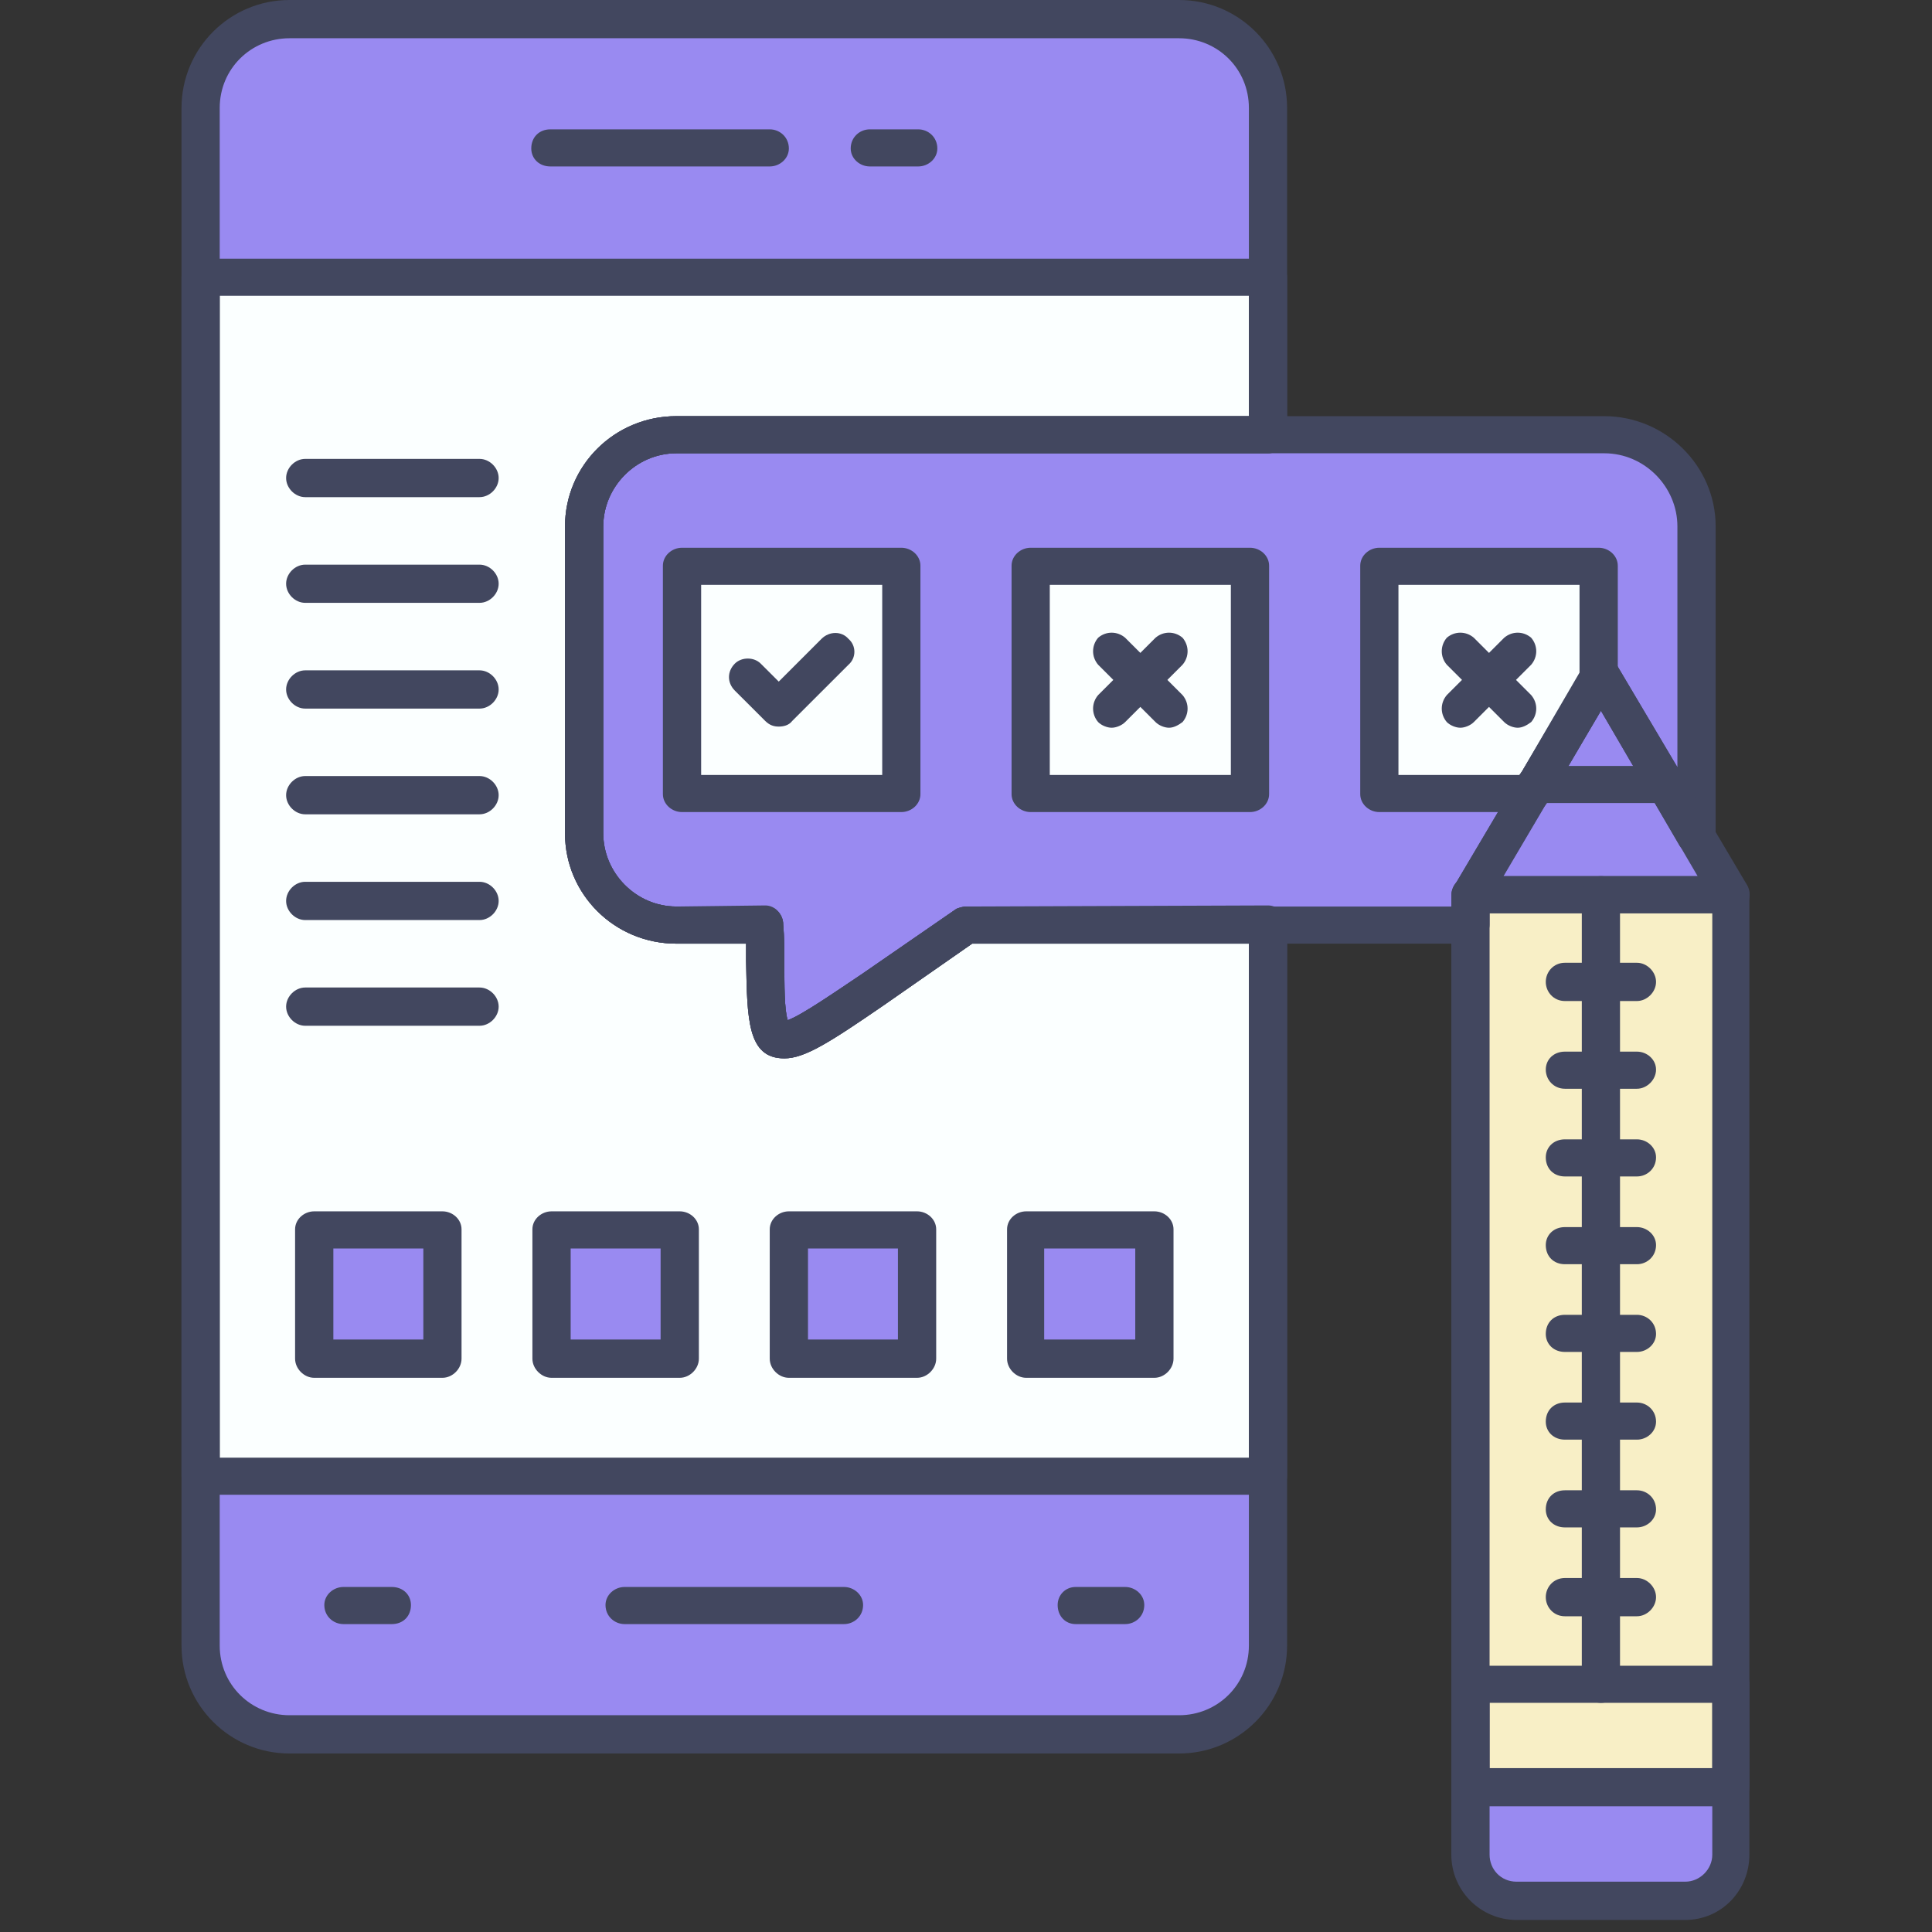 <svg xmlns="http://www.w3.org/2000/svg" xmlns:xlink="http://www.w3.org/1999/xlink" width="212" zoomAndPan="magnify" viewBox="0 0 159 159" height="212" preserveAspectRatio="xMidYMid meet" version="1.0"><rect x="0" y="0" width="159" height="159" fill="#333333" stroke="none"/><defs><clipPath id="97094e3696"><path d="M 119 72 L 144 72 L 144 158.008 L 119 158.008 Z M 119 72 " clip-rule="nonzero"/></clipPath></defs><path fill="#998af1" d="M 104.352 121.445 L 16.512 121.445 L 16.512 135.422 C 16.512 139.492 19.75 142.734 23.824 142.734 L 97.039 142.734 C 101.113 142.734 104.352 139.492 104.352 135.422 Z M 104.352 121.445 " fill-opacity="1" fill-rule="evenodd"/><path fill="#fbffff" d="M 16.512 121.445 L 104.352 121.445 L 104.352 76.086 L 79.547 76.086 L 71.77 81.457 C 62.051 88.121 63.164 86.73 62.977 76.086 L 55.664 76.086 C 51.5 76.086 48.074 72.754 48.074 68.59 L 48.074 43.32 C 48.074 39.156 51.5 35.82 55.664 35.82 L 104.352 35.82 L 104.352 22.863 L 16.512 22.863 Z M 75.473 111.816 L 64.922 111.816 L 64.922 101.172 L 75.473 101.172 Z M 55.941 101.172 L 55.941 111.816 L 45.391 111.816 L 45.391 101.172 Z M 36.41 101.172 L 36.41 111.816 L 25.859 111.816 L 25.859 101.172 Z M 84.453 111.816 L 84.453 101.172 L 95.004 101.172 L 95.004 111.816 Z M 84.453 111.816 " fill-opacity="1" fill-rule="evenodd"/><path fill="#998af1" d="M 64.922 101.172 L 75.473 101.172 L 75.473 111.723 L 64.922 111.723 Z M 64.922 101.172 " fill-opacity="1" fill-rule="evenodd"/><path fill="#998af1" d="M 45.391 101.172 L 55.941 101.172 L 55.941 111.723 L 45.391 111.723 Z M 45.391 101.172 " fill-opacity="1" fill-rule="evenodd"/><path fill="#998af1" d="M 25.859 101.172 L 36.41 101.172 L 36.41 111.723 L 25.859 111.723 Z M 25.859 101.172 " fill-opacity="1" fill-rule="evenodd"/><path fill="#998af1" d="M 84.453 101.172 L 95.004 101.172 L 95.004 111.723 L 84.453 111.723 Z M 84.453 101.172 " fill-opacity="1" fill-rule="evenodd"/><path fill="#998af1" d="M 79.547 76.086 L 121.016 76.086 L 121.016 73.68 L 125.922 65.352 L 113.516 65.352 L 113.516 46.559 L 131.566 46.559 L 131.566 55.816 L 131.754 55.539 L 137.121 64.609 L 139.621 68.773 L 139.621 43.32 C 139.621 39.156 136.195 35.82 132.031 35.82 L 55.664 35.82 C 51.5 35.82 48.074 39.156 48.074 43.32 L 48.074 68.59 C 48.074 72.754 51.5 76.086 55.664 76.086 L 62.977 76.086 C 63.164 86.73 62.051 88.121 71.77 81.457 Z M 74.176 46.559 L 74.176 65.352 L 56.129 65.352 L 56.129 46.559 Z M 84.824 65.352 L 84.824 46.559 L 102.871 46.559 L 102.871 65.352 Z M 84.824 65.352 " fill-opacity="1" fill-rule="evenodd"/><path fill="#fbffff" d="M 56.129 46.559 L 74.176 46.559 L 74.176 65.258 L 56.129 65.258 Z M 56.129 46.559 " fill-opacity="1" fill-rule="evenodd"/><path fill="#fbffff" d="M 84.824 46.559 L 102.871 46.559 L 102.871 65.258 L 84.824 65.258 Z M 84.824 46.559 " fill-opacity="1" fill-rule="evenodd"/><path fill="#fbffff" d="M 113.516 46.559 L 113.516 65.352 L 125.922 65.352 L 126.383 64.609 L 131.566 55.816 L 131.566 46.559 Z M 113.516 46.559 " fill-opacity="1" fill-rule="evenodd"/><path fill="#998af1" d="M 16.512 22.863 L 104.352 22.863 L 104.352 8.887 C 104.352 4.812 101.113 1.574 97.039 1.574 L 23.824 1.574 C 19.75 1.574 16.512 4.812 16.512 8.887 Z M 16.512 22.863 " fill-opacity="1" fill-rule="evenodd"/><path fill="#f8efc6" d="M 131.754 95.25 L 131.754 138.566 L 142.488 138.566 L 142.488 73.68 L 131.754 73.68 Z M 131.754 95.25 " fill-opacity="1" fill-rule="evenodd"/><path fill="#f8efc6" d="M 131.754 109.781 L 131.754 73.68 L 121.016 73.68 L 121.016 138.566 L 131.754 138.566 Z M 131.754 109.781 " fill-opacity="1" fill-rule="evenodd"/><path fill="#998af1" d="M 121.016 73.68 L 142.488 73.68 L 139.621 68.773 L 131.754 55.539 L 131.566 55.816 L 125.922 65.352 Z M 121.016 73.68 " fill-opacity="1" fill-rule="evenodd"/><path fill="#f8efc6" d="M 121.016 138.566 L 142.488 138.566 L 142.488 147.082 L 121.016 147.082 Z M 121.016 138.566 " fill-opacity="1" fill-rule="evenodd"/><path fill="#998af1" d="M 142.488 147.082 L 121.016 147.082 L 121.016 152.637 C 121.016 154.766 122.68 156.434 124.719 156.434 L 138.695 156.434 C 140.824 156.434 142.488 154.766 142.488 152.637 Z M 142.488 147.082 " fill-opacity="1" fill-rule="evenodd"/><path fill="#998af1" d="M 138.695 156.523 L 124.809 156.523 C 122.59 156.523 120.922 154.859 120.922 152.637 L 120.922 146.898 L 142.582 146.898 L 142.582 152.637 C 142.582 154.859 140.824 156.523 138.695 156.523 Z M 121.199 147.176 L 121.199 152.637 C 121.199 154.676 122.773 156.246 124.809 156.246 L 138.695 156.246 C 140.73 156.246 142.305 154.676 142.305 152.637 L 142.305 147.176 Z M 121.199 147.176 " fill-opacity="1" fill-rule="evenodd"/><path fill="#42475f" d="M 97.039 144.309 L 23.824 144.309 C 18.918 144.309 14.938 140.328 14.938 135.422 L 14.938 8.887 C 14.938 3.98 18.918 0 23.824 0 L 97.039 0 C 101.945 0 105.926 3.98 105.926 8.887 L 105.926 35.82 C 105.926 36.656 105.188 37.305 104.352 37.305 L 55.664 37.305 C 52.332 37.305 49.648 40.082 49.648 43.32 L 49.648 68.59 C 49.648 71.828 52.332 74.605 55.664 74.605 L 62.977 74.516 C 63.809 74.516 64.457 75.254 64.457 76.086 C 64.551 77.199 64.551 78.125 64.551 79.051 C 64.551 81.086 64.551 83.121 64.828 83.957 C 65.938 83.586 68.992 81.457 70.938 80.16 L 78.715 74.793 C 78.898 74.699 79.27 74.605 79.547 74.605 L 104.352 74.516 C 105.188 74.516 105.926 75.254 105.926 76.086 L 105.926 135.422 C 105.926 140.328 101.945 144.309 97.039 144.309 Z M 23.824 3.148 C 20.676 3.148 18.082 5.645 18.082 8.887 L 18.082 135.422 C 18.082 138.66 20.676 141.16 23.824 141.16 L 97.039 141.16 C 100.188 141.16 102.781 138.66 102.781 135.422 L 102.781 77.66 L 80.008 77.66 L 72.695 82.754 C 68.254 85.805 66.219 87.102 64.551 87.102 C 61.496 87.102 61.496 83.863 61.402 79.051 C 61.402 78.586 61.402 78.125 61.402 77.66 L 55.664 77.66 C 50.574 77.66 46.5 73.59 46.5 68.59 L 46.5 43.32 C 46.5 38.32 50.574 34.25 55.664 34.25 L 102.781 34.25 L 102.781 8.887 C 102.781 5.645 100.188 3.148 97.039 3.148 Z M 23.824 3.148 " fill-opacity="1" fill-rule="evenodd"/><path fill="#42475f" d="M 104.352 123.016 L 16.512 123.016 C 15.676 123.016 14.938 122.371 14.938 121.445 L 14.938 22.863 C 14.938 21.938 15.676 21.289 16.512 21.289 L 104.352 21.289 C 105.188 21.289 105.926 21.938 105.926 22.863 L 105.926 35.82 C 105.926 36.656 105.188 37.305 104.352 37.305 L 55.664 37.305 C 52.332 37.305 49.648 40.082 49.648 43.32 L 49.648 68.59 C 49.648 71.828 52.332 74.605 55.664 74.605 L 62.977 74.605 C 63.809 74.605 64.457 75.254 64.457 76.086 C 64.551 77.199 64.551 78.125 64.551 79.051 C 64.551 81.086 64.551 83.121 64.828 83.957 C 65.938 83.586 68.992 81.457 70.938 80.16 L 78.715 74.793 C 78.992 74.699 79.27 74.605 79.547 74.605 L 104.352 74.605 C 105.188 74.605 105.926 75.254 105.926 76.086 L 105.926 121.445 C 105.926 122.371 105.188 123.016 104.352 123.016 Z M 18.082 119.961 L 102.781 119.961 L 102.781 77.66 L 80.008 77.66 L 72.695 82.754 C 68.254 85.805 66.219 87.102 64.551 87.102 C 61.496 87.102 61.496 83.863 61.402 79.051 C 61.402 78.586 61.402 78.125 61.402 77.66 L 55.664 77.66 C 50.574 77.66 46.5 73.59 46.5 68.59 L 46.5 43.32 C 46.5 38.32 50.574 34.25 55.664 34.25 L 102.781 34.25 L 102.781 24.344 L 18.082 24.344 Z M 18.082 119.961 " fill-opacity="1" fill-rule="evenodd"/><path fill="#42475f" d="M 63.348 13.699 L 45.297 13.699 C 44.371 13.699 43.723 13.051 43.723 12.219 C 43.723 11.293 44.371 10.645 45.297 10.645 L 63.348 10.645 C 64.18 10.645 64.922 11.293 64.922 12.219 C 64.922 13.051 64.18 13.699 63.348 13.699 Z M 63.348 13.699 " fill-opacity="1" fill-rule="evenodd"/><path fill="#42475f" d="M 75.566 13.699 L 71.586 13.699 C 70.754 13.699 70.012 13.051 70.012 12.219 C 70.012 11.293 70.754 10.645 71.586 10.645 L 75.566 10.645 C 76.398 10.645 77.141 11.293 77.141 12.219 C 77.141 13.051 76.398 13.699 75.566 13.699 Z M 75.566 13.699 " fill-opacity="1" fill-rule="evenodd"/><path fill="#42475f" d="M 69.457 133.66 L 51.406 133.66 C 50.574 133.66 49.832 133.016 49.832 132.09 C 49.832 131.254 50.574 130.605 51.406 130.605 L 69.457 130.605 C 70.289 130.605 71.031 131.254 71.031 132.09 C 71.031 133.016 70.289 133.66 69.457 133.66 Z M 69.457 133.66 " fill-opacity="1" fill-rule="evenodd"/><path fill="#42475f" d="M 92.598 133.66 L 88.523 133.66 C 87.691 133.66 87.043 133.016 87.043 132.09 C 87.043 131.254 87.691 130.605 88.523 130.605 L 92.598 130.605 C 93.43 130.605 94.172 131.254 94.172 132.09 C 94.172 133.016 93.43 133.66 92.598 133.66 Z M 92.598 133.66 " fill-opacity="1" fill-rule="evenodd"/><path fill="#42475f" d="M 32.246 133.66 L 28.266 133.66 C 27.434 133.66 26.691 133.016 26.691 132.09 C 26.691 131.254 27.434 130.605 28.266 130.605 L 32.246 130.605 C 33.172 130.605 33.82 131.254 33.82 132.09 C 33.82 133.016 33.172 133.66 32.246 133.66 Z M 32.246 133.66 " fill-opacity="1" fill-rule="evenodd"/><path fill="#42475f" d="M 64.551 87.102 C 61.496 87.102 61.496 83.863 61.402 79.051 C 61.402 78.586 61.402 78.125 61.402 77.66 L 55.664 77.66 C 50.574 77.66 46.5 73.59 46.5 68.59 L 46.5 43.32 C 46.5 38.32 50.574 34.25 55.664 34.25 L 132.031 34.25 C 137.027 34.25 141.195 38.32 141.195 43.32 L 141.195 68.867 C 141.102 69.516 140.637 70.164 139.992 70.258 C 139.344 70.441 138.602 70.164 138.23 69.609 L 131.754 58.5 L 122.59 74.051 L 122.59 76.086 C 122.59 76.922 121.848 77.66 121.016 77.66 L 80.008 77.66 L 72.695 82.754 C 68.254 85.805 66.219 87.102 64.551 87.102 Z M 64.551 83.957 L 64.551 85.527 Z M 55.664 37.305 C 52.332 37.305 49.648 40.082 49.648 43.32 L 49.648 68.59 C 49.648 71.828 52.332 74.605 55.664 74.605 L 62.977 74.605 C 63.809 74.605 64.457 75.254 64.457 76.086 C 64.551 77.199 64.551 78.125 64.551 79.051 C 64.551 81.086 64.551 83.121 64.828 83.957 C 65.938 83.586 68.992 81.457 70.938 80.16 L 78.715 74.793 C 78.992 74.699 79.27 74.605 79.547 74.605 L 119.441 74.605 L 119.441 73.68 C 119.441 73.402 119.535 73.125 119.719 72.848 L 130.457 54.707 C 130.734 54.242 131.195 53.965 131.754 53.965 C 132.309 53.965 132.77 54.242 133.047 54.707 L 138.047 63.129 L 138.047 43.32 C 138.047 40.082 135.363 37.305 132.031 37.305 Z M 55.664 37.305 " fill-opacity="1" fill-rule="evenodd"/><path fill="#42475f" d="M 74.176 66.832 L 56.129 66.832 C 55.293 66.832 54.555 66.184 54.555 65.352 L 54.555 46.559 C 54.555 45.727 55.293 45.078 56.129 45.078 L 74.176 45.078 C 75.012 45.078 75.75 45.727 75.75 46.559 L 75.75 65.352 C 75.75 66.184 75.012 66.832 74.176 66.832 Z M 57.703 63.777 L 72.605 63.777 L 72.605 48.133 L 57.703 48.133 Z M 57.703 63.777 " fill-opacity="1" fill-rule="evenodd"/><path fill="#42475f" d="M 102.871 66.832 L 84.824 66.832 C 83.988 66.832 83.25 66.184 83.25 65.352 L 83.25 46.559 C 83.25 45.727 83.988 45.078 84.824 45.078 L 102.871 45.078 C 103.707 45.078 104.445 45.727 104.445 46.559 L 104.445 65.352 C 104.445 66.184 103.707 66.832 102.871 66.832 Z M 86.395 63.777 L 101.297 63.777 L 101.297 48.133 L 86.395 48.133 Z M 86.395 63.777 " fill-opacity="1" fill-rule="evenodd"/><path fill="#42475f" d="M 125.922 66.832 L 113.516 66.832 C 112.684 66.832 111.945 66.184 111.945 65.352 L 111.945 46.559 C 111.945 45.727 112.684 45.078 113.516 45.078 L 131.566 45.078 C 132.398 45.078 133.141 45.727 133.141 46.559 L 133.141 55.816 C 133.141 56.094 133.047 56.371 132.863 56.555 L 127.309 66.09 C 127.031 66.555 126.477 66.832 125.922 66.832 Z M 115.09 63.777 L 125.086 63.777 L 129.992 55.352 L 129.992 48.133 L 115.09 48.133 Z M 115.09 63.777 " fill-opacity="1" fill-rule="evenodd"/><path fill="#42475f" d="M 124.902 59.891 C 124.531 59.891 124.07 59.703 123.793 59.426 L 119.07 54.707 C 118.516 54.059 118.516 53.133 119.07 52.484 C 119.719 51.93 120.645 51.93 121.293 52.484 L 126.012 57.203 C 126.57 57.852 126.57 58.777 126.012 59.426 C 125.645 59.703 125.273 59.891 124.902 59.891 Z M 124.902 59.891 " fill-opacity="1" fill-rule="evenodd"/><path fill="#42475f" d="M 120.184 59.891 C 119.812 59.891 119.348 59.703 119.07 59.426 C 118.516 58.777 118.516 57.852 119.07 57.203 L 123.793 52.484 C 124.441 51.93 125.367 51.93 126.012 52.484 C 126.57 53.133 126.57 54.059 126.012 54.707 L 121.293 59.426 C 121.016 59.703 120.551 59.891 120.184 59.891 Z M 120.184 59.891 " fill-opacity="1" fill-rule="evenodd"/><path fill="#42475f" d="M 96.207 59.891 C 95.836 59.891 95.375 59.703 95.098 59.426 L 90.375 54.707 C 89.82 54.059 89.82 53.133 90.375 52.484 C 91.023 51.93 91.949 51.93 92.598 52.484 L 97.32 57.203 C 97.875 57.852 97.875 58.777 97.32 59.426 C 96.949 59.703 96.578 59.891 96.207 59.891 Z M 96.207 59.891 " fill-opacity="1" fill-rule="evenodd"/><path fill="#42475f" d="M 91.488 59.891 C 91.117 59.891 90.652 59.703 90.375 59.426 C 89.82 58.777 89.82 57.852 90.375 57.203 L 95.098 52.484 C 95.746 51.93 96.672 51.93 97.32 52.484 C 97.875 53.133 97.875 54.059 97.32 54.707 L 92.598 59.426 C 92.32 59.703 91.855 59.891 91.488 59.891 Z M 91.488 59.891 " fill-opacity="1" fill-rule="evenodd"/><path fill="#42475f" d="M 64.09 59.797 C 63.719 59.797 63.348 59.703 62.977 59.332 L 60.477 56.836 C 59.832 56.188 59.832 55.262 60.477 54.613 C 61.035 54.059 62.051 54.059 62.605 54.613 L 64.09 56.094 L 67.605 52.578 C 68.254 51.93 69.273 51.93 69.828 52.578 C 70.477 53.133 70.477 54.148 69.828 54.707 L 65.199 59.332 C 64.922 59.703 64.457 59.797 64.09 59.797 Z M 64.09 59.797 " fill-opacity="1" fill-rule="evenodd"/><g clip-path="url(#97094e3696)"><path fill="#42475f" d="M 138.695 158.008 L 124.809 158.008 C 121.848 158.008 119.441 155.602 119.441 152.637 L 119.441 73.68 C 119.441 72.754 120.184 72.105 121.016 72.105 L 142.488 72.105 C 143.324 72.105 143.969 72.754 143.969 73.68 L 143.969 152.637 C 143.969 155.602 141.656 158.008 138.695 158.008 Z M 122.59 75.16 L 122.59 152.637 C 122.59 153.84 123.516 154.859 124.809 154.859 L 138.695 154.859 C 139.898 154.859 140.918 153.84 140.918 152.637 L 140.918 75.16 Z M 122.59 75.16 " fill-opacity="1" fill-rule="evenodd"/></g><path fill="#42475f" d="M 142.488 75.16 L 121.016 75.16 C 120.461 75.16 119.996 74.883 119.719 74.422 C 119.441 73.957 119.441 73.309 119.719 72.848 L 130.457 54.707 C 131.012 53.781 132.492 53.781 133.047 54.707 L 143.785 72.848 C 144.062 73.309 144.062 73.957 143.785 74.422 C 143.508 74.883 143.047 75.16 142.488 75.16 Z M 123.699 72.105 L 139.711 72.105 L 131.754 58.5 Z M 123.699 72.105 " fill-opacity="1" fill-rule="evenodd"/><path fill="#42475f" d="M 137.121 66.09 L 126.383 66.09 C 125.551 66.09 124.809 65.441 124.809 64.609 C 124.809 63.684 125.551 63.035 126.383 63.035 L 137.121 63.035 C 137.953 63.035 138.695 63.684 138.695 64.609 C 138.695 65.441 137.953 66.09 137.121 66.09 Z M 137.121 66.09 " fill-opacity="1" fill-rule="evenodd"/><path fill="#42475f" d="M 142.488 148.656 L 121.016 148.656 C 120.184 148.656 119.441 147.918 119.441 147.082 L 119.441 138.566 C 119.441 137.734 120.184 137.086 121.016 137.086 L 142.488 137.086 C 143.324 137.086 143.969 137.734 143.969 138.566 L 143.969 147.082 C 143.969 147.918 143.324 148.656 142.488 148.656 Z M 122.59 145.512 L 140.918 145.512 L 140.918 140.141 L 122.59 140.141 Z M 122.59 145.512 " fill-opacity="1" fill-rule="evenodd"/><path fill="#42475f" d="M 131.754 140.141 C 130.918 140.141 130.18 139.492 130.18 138.566 L 130.18 73.68 C 130.18 72.754 130.918 72.105 131.754 72.105 C 132.586 72.105 133.324 72.754 133.324 73.68 L 133.324 138.566 C 133.324 139.492 132.586 140.141 131.754 140.141 Z M 131.754 140.141 " fill-opacity="1" fill-rule="evenodd"/><path fill="#42475f" d="M 134.715 133.016 L 128.789 133.016 C 127.863 133.016 127.215 132.273 127.215 131.441 C 127.215 130.605 127.863 129.867 128.789 129.867 L 134.715 129.867 C 135.547 129.867 136.289 130.605 136.289 131.441 C 136.289 132.273 135.547 133.016 134.715 133.016 Z M 134.715 133.016 " fill-opacity="1" fill-rule="evenodd"/><path fill="#42475f" d="M 134.715 125.703 L 128.789 125.703 C 127.863 125.703 127.215 125.055 127.215 124.219 C 127.215 123.293 127.863 122.648 128.789 122.648 L 134.715 122.648 C 135.547 122.648 136.289 123.293 136.289 124.219 C 136.289 125.055 135.547 125.703 134.715 125.703 Z M 134.715 125.703 " fill-opacity="1" fill-rule="evenodd"/><path fill="#42475f" d="M 134.715 118.48 L 128.789 118.48 C 127.863 118.48 127.215 117.832 127.215 117 C 127.215 116.074 127.863 115.426 128.789 115.426 L 134.715 115.426 C 135.547 115.426 136.289 116.074 136.289 117 C 136.289 117.832 135.547 118.48 134.715 118.48 Z M 134.715 118.48 " fill-opacity="1" fill-rule="evenodd"/><path fill="#42475f" d="M 134.715 111.262 L 128.789 111.262 C 127.863 111.262 127.215 110.613 127.215 109.781 C 127.215 108.855 127.863 108.207 128.789 108.207 L 134.715 108.207 C 135.547 108.207 136.289 108.855 136.289 109.781 C 136.289 110.613 135.547 111.262 134.715 111.262 Z M 134.715 111.262 " fill-opacity="1" fill-rule="evenodd"/><path fill="#42475f" d="M 134.715 104.043 L 128.789 104.043 C 127.863 104.043 127.215 103.395 127.215 102.469 C 127.215 101.637 127.863 100.988 128.789 100.988 L 134.715 100.988 C 135.547 100.988 136.289 101.637 136.289 102.469 C 136.289 103.395 135.547 104.043 134.715 104.043 Z M 134.715 104.043 " fill-opacity="1" fill-rule="evenodd"/><path fill="#42475f" d="M 134.715 96.82 L 128.789 96.82 C 127.863 96.82 127.215 96.172 127.215 95.25 C 127.215 94.414 127.863 93.766 128.789 93.766 L 134.715 93.766 C 135.547 93.766 136.289 94.414 136.289 95.25 C 136.289 96.172 135.547 96.82 134.715 96.82 Z M 134.715 96.82 " fill-opacity="1" fill-rule="evenodd"/><path fill="#42475f" d="M 134.715 89.602 L 128.789 89.602 C 127.863 89.602 127.215 88.859 127.215 88.027 C 127.215 87.195 127.863 86.547 128.789 86.547 L 134.715 86.547 C 135.547 86.547 136.289 87.195 136.289 88.027 C 136.289 88.859 135.547 89.602 134.715 89.602 Z M 134.715 89.602 " fill-opacity="1" fill-rule="evenodd"/><path fill="#42475f" d="M 134.715 82.383 L 128.789 82.383 C 127.863 82.383 127.215 81.641 127.215 80.809 C 127.215 79.977 127.863 79.234 128.789 79.234 L 134.715 79.234 C 135.547 79.234 136.289 79.977 136.289 80.809 C 136.289 81.641 135.547 82.383 134.715 82.383 Z M 134.715 82.383 " fill-opacity="1" fill-rule="evenodd"/><path fill="#42475f" d="M 36.41 113.391 L 25.859 113.391 C 25.027 113.391 24.285 112.648 24.285 111.816 L 24.285 101.172 C 24.285 100.34 25.027 99.691 25.859 99.691 L 36.41 99.691 C 37.246 99.691 37.984 100.34 37.984 101.172 L 37.984 111.816 C 37.984 112.648 37.246 113.391 36.41 113.391 Z M 27.434 110.242 L 34.84 110.242 L 34.84 102.746 L 27.434 102.746 Z M 27.434 110.242 " fill-opacity="1" fill-rule="evenodd"/><path fill="#42475f" d="M 55.941 113.391 L 45.391 113.391 C 44.559 113.391 43.816 112.648 43.816 111.816 L 43.816 101.172 C 43.816 100.34 44.559 99.691 45.391 99.691 L 55.941 99.691 C 56.777 99.691 57.516 100.34 57.516 101.172 L 57.516 111.816 C 57.516 112.648 56.777 113.391 55.941 113.391 Z M 46.965 110.242 L 54.367 110.242 L 54.367 102.746 L 46.965 102.746 Z M 46.965 110.242 " fill-opacity="1" fill-rule="evenodd"/><path fill="#42475f" d="M 75.473 113.391 L 64.922 113.391 C 64.09 113.391 63.348 112.648 63.348 111.816 L 63.348 101.172 C 63.348 100.34 64.09 99.691 64.922 99.691 L 75.473 99.691 C 76.305 99.691 77.047 100.34 77.047 101.172 L 77.047 111.816 C 77.047 112.648 76.305 113.391 75.473 113.391 Z M 66.496 110.242 L 73.898 110.242 L 73.898 102.746 L 66.496 102.746 Z M 66.496 110.242 " fill-opacity="1" fill-rule="evenodd"/><path fill="#42475f" d="M 95.004 113.391 L 84.453 113.391 C 83.617 113.391 82.879 112.648 82.879 111.816 L 82.879 101.172 C 82.879 100.34 83.617 99.691 84.453 99.691 L 95.004 99.691 C 95.836 99.691 96.578 100.34 96.578 101.172 L 96.578 111.816 C 96.578 112.648 95.836 113.391 95.004 113.391 Z M 85.934 110.242 L 93.43 110.242 L 93.43 102.746 L 85.934 102.746 Z M 85.934 110.242 " fill-opacity="1" fill-rule="evenodd"/><path fill="#42475f" d="M 39.465 40.914 L 25.117 40.914 C 24.285 40.914 23.547 40.172 23.547 39.34 C 23.547 38.508 24.285 37.766 25.117 37.766 L 39.465 37.766 C 40.301 37.766 41.039 38.508 41.039 39.34 C 41.039 40.172 40.301 40.914 39.465 40.914 Z M 39.465 40.914 " fill-opacity="1" fill-rule="evenodd"/><path fill="#42475f" d="M 39.465 49.613 L 25.117 49.613 C 24.285 49.613 23.547 48.875 23.547 48.039 C 23.547 47.207 24.285 46.469 25.117 46.469 L 39.465 46.469 C 40.301 46.469 41.039 47.207 41.039 48.039 C 41.039 48.875 40.301 49.613 39.465 49.613 Z M 39.465 49.613 " fill-opacity="1" fill-rule="evenodd"/><path fill="#42475f" d="M 39.465 58.316 L 25.117 58.316 C 24.285 58.316 23.547 57.574 23.547 56.742 C 23.547 55.91 24.285 55.168 25.117 55.168 L 39.465 55.168 C 40.301 55.168 41.039 55.91 41.039 56.742 C 41.039 57.574 40.301 58.316 39.465 58.316 Z M 39.465 58.316 " fill-opacity="1" fill-rule="evenodd"/><path fill="#42475f" d="M 39.465 67.016 L 25.117 67.016 C 24.285 67.016 23.547 66.277 23.547 65.441 C 23.547 64.609 24.285 63.867 25.117 63.867 L 39.465 63.867 C 40.301 63.867 41.039 64.609 41.039 65.441 C 41.039 66.277 40.301 67.016 39.465 67.016 Z M 39.465 67.016 " fill-opacity="1" fill-rule="evenodd"/><path fill="#42475f" d="M 39.465 75.719 L 25.117 75.719 C 24.285 75.719 23.547 74.977 23.547 74.145 C 23.547 73.309 24.285 72.57 25.117 72.57 L 39.465 72.57 C 40.301 72.57 41.039 73.309 41.039 74.145 C 41.039 74.977 40.301 75.719 39.465 75.719 Z M 39.465 75.719 " fill-opacity="1" fill-rule="evenodd"/><path fill="#42475f" d="M 39.465 84.418 L 25.117 84.418 C 24.285 84.418 23.547 83.676 23.547 82.844 C 23.547 82.012 24.285 81.27 25.117 81.27 L 39.465 81.27 C 40.301 81.27 41.039 82.012 41.039 82.844 C 41.039 83.676 40.301 84.418 39.465 84.418 Z M 39.465 84.418 " fill-opacity="1" fill-rule="evenodd"/></svg>